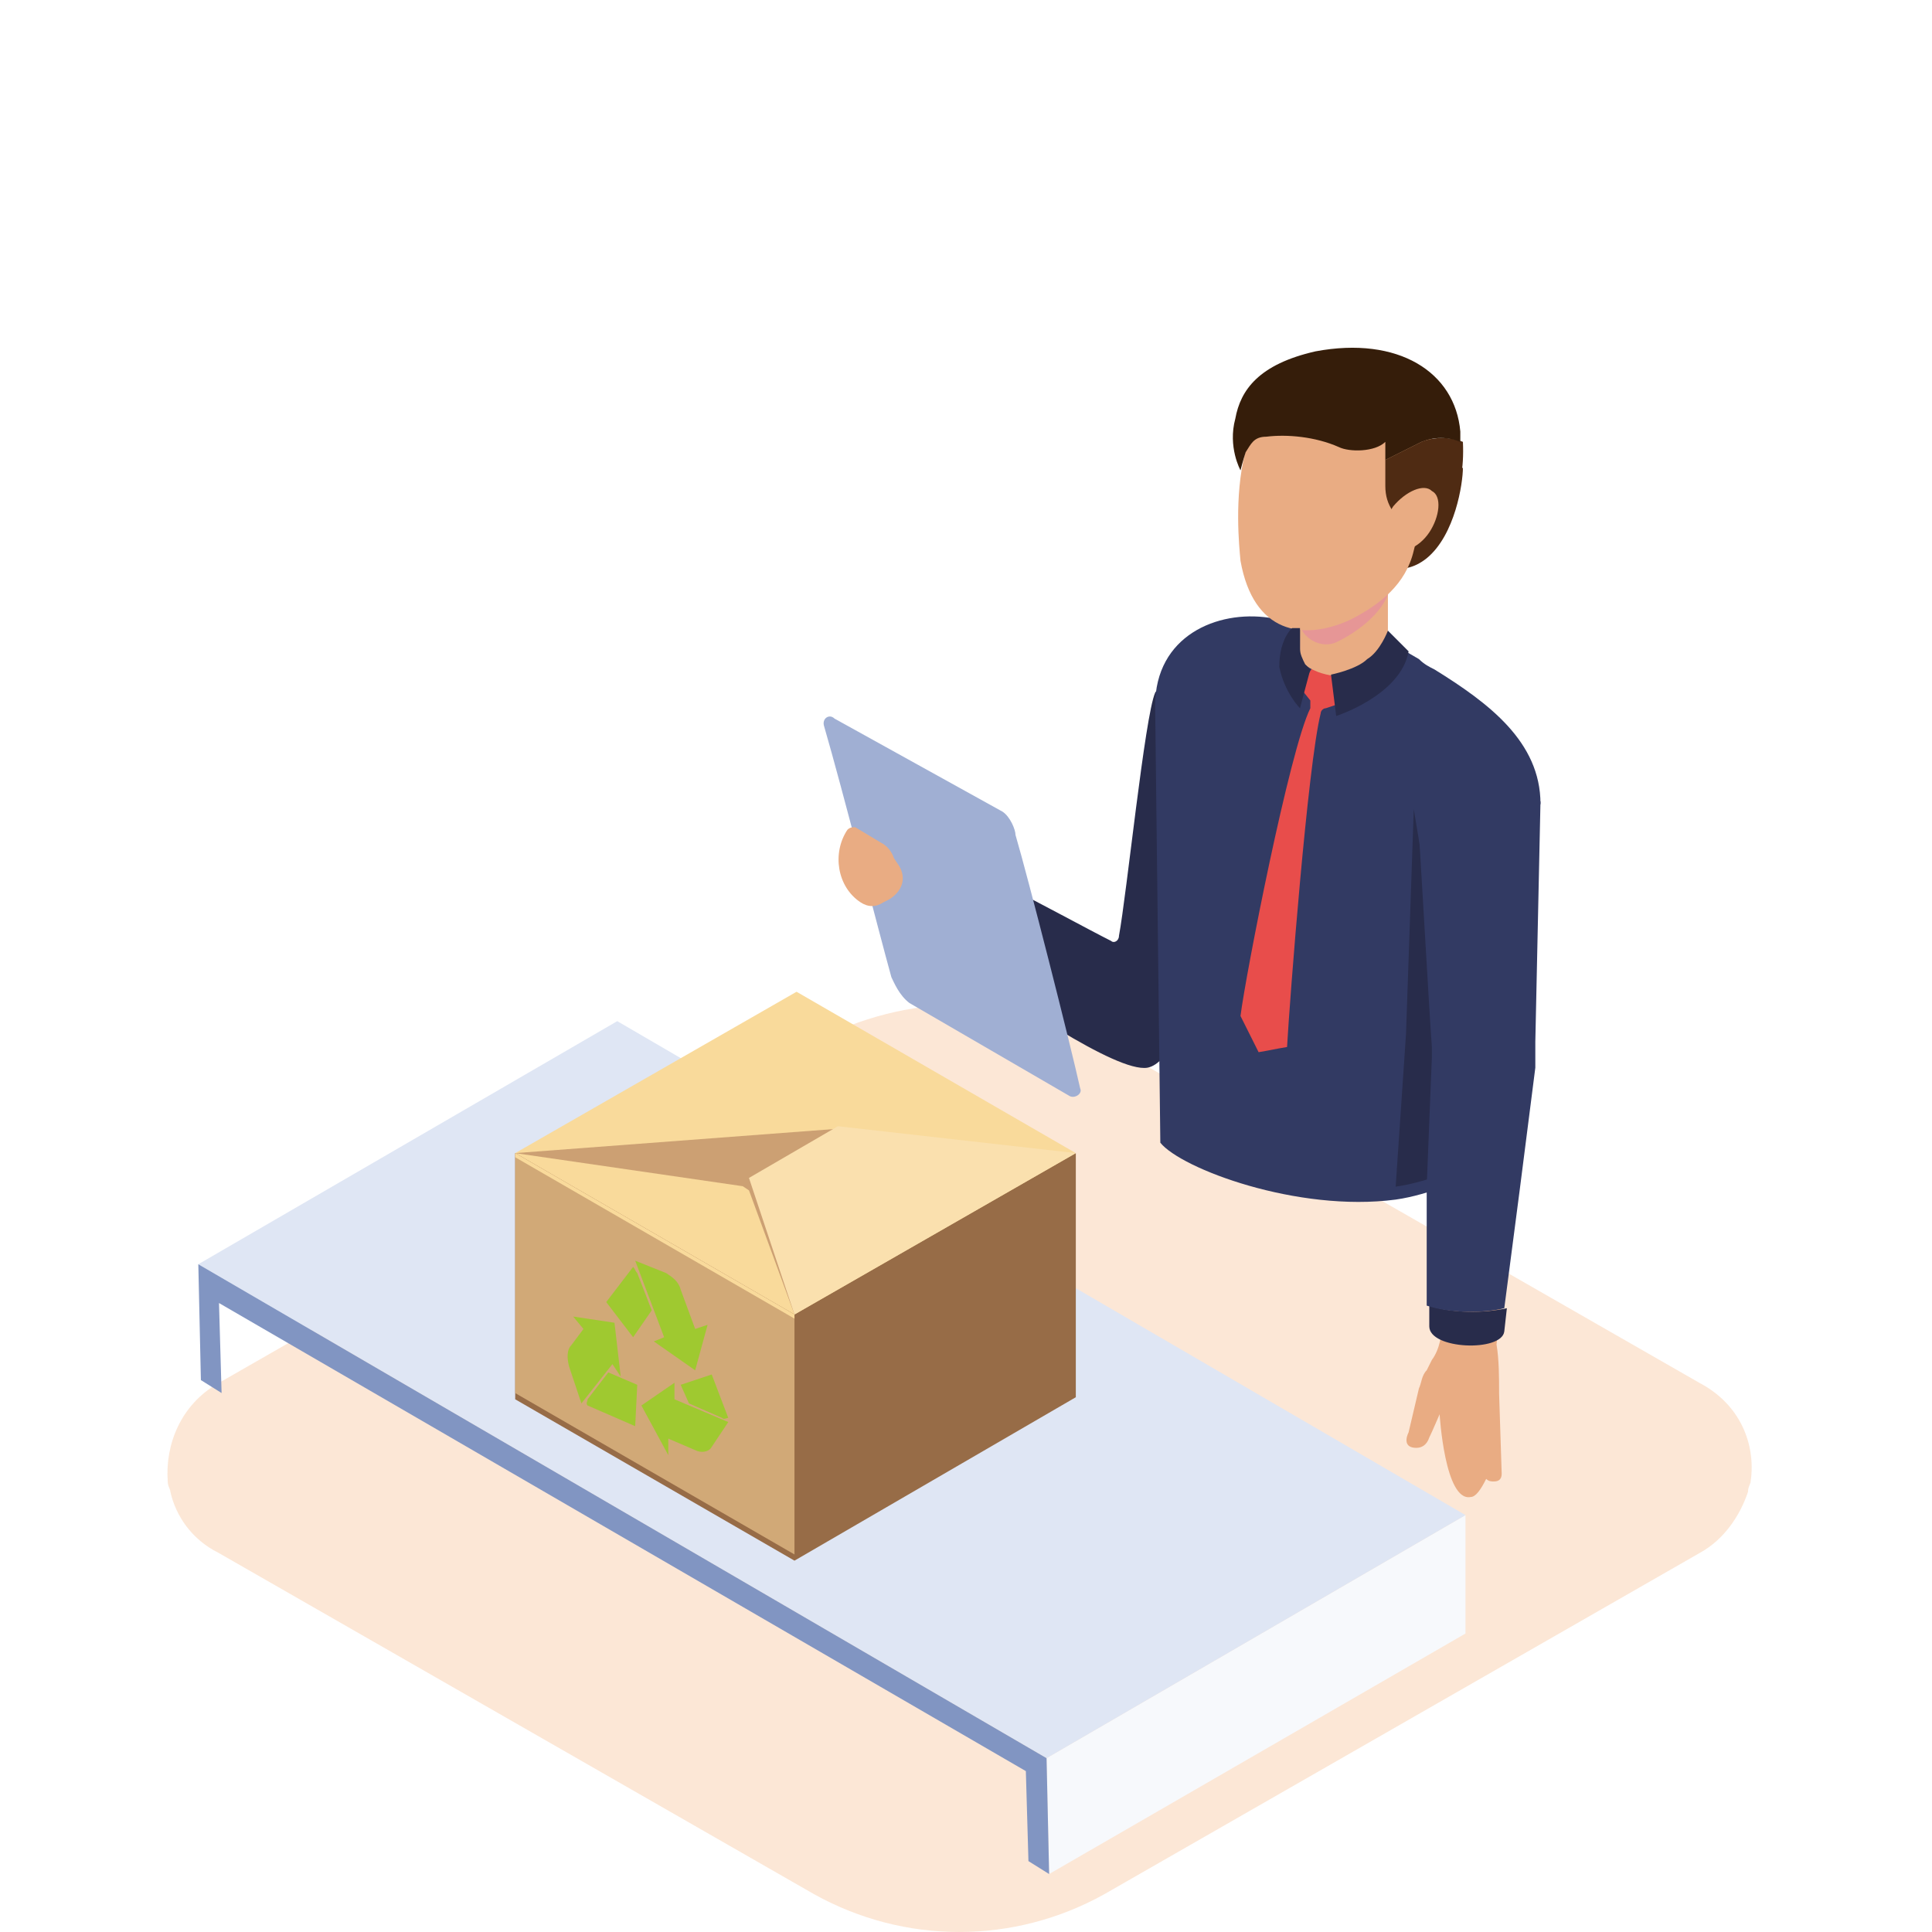<svg width="150" height="150" viewBox="0 0 150 150" fill="none" xmlns="http://www.w3.org/2000/svg">
<path opacity="0.2" d="M63.215 80.878L16.947 107.396C14.055 109.041 12.816 112.124 13.022 115.002C13.022 115.413 13.229 115.619 13.229 115.824C13.642 117.675 14.881 119.525 16.947 120.552L63.215 147.071C70.238 150.976 78.707 150.976 85.73 147.071L131.998 120.552C133.857 119.525 135.097 117.675 135.716 115.824C135.716 115.413 135.923 115.208 135.923 115.002C136.336 112.124 135.097 109.041 131.998 107.396L85.73 80.878C82.218 78.822 78.294 78 74.576 78C70.651 78 66.727 79.028 63.215 80.878Z" fill="#F38733"/>
<path d="M75.23 67.435C75.23 67.435 74.226 67.837 73.021 70.046C72.017 71.652 72.218 73.258 72.218 73.258H74.427L76.234 68.841L75.23 67.435Z" fill="#A0A6C1"/>
<path d="M70.21 63.822L71.014 71.251C73.624 73.058 88.883 84.101 92.497 81.691C94.304 80.487 98.119 58.802 98.119 58.802C98.32 58.2 97.918 57.397 97.316 57.397L92.296 56.192C91.694 55.991 91.694 53.582 91.493 54.385C90.891 56.995 88.08 70.648 87.478 73.66C87.277 74.262 74.226 67.837 74.226 67.837C73.222 67.436 72.62 66.833 72.017 65.829L71.616 65.026C71.415 64.625 71.014 64.223 70.612 64.022L70.21 63.822Z" fill="#E9AC83"/>
<path d="M77.439 68.439C80.25 69.845 84.667 72.254 86.273 73.057C86.474 73.258 86.876 73.057 86.876 72.656C87.478 69.443 88.883 55.589 89.686 53.782C90.088 52.778 96.915 56.392 96.915 56.392C97.316 56.794 97.517 57.396 97.517 57.999C97.517 58.601 97.918 59.404 97.517 59.605C95.911 67.436 92.497 82.293 89.084 82.896C86.675 83.297 78.242 77.475 74.226 74.664C75.632 73.66 77.439 70.447 77.439 68.439Z" fill="#282C4B"/>
<path d="M75.23 67.435C75.23 67.435 76.033 67.837 77.439 68.64C77.439 70.648 75.632 73.66 74.226 74.864C73.021 73.86 72.218 73.258 72.218 73.258C73.423 72.656 76.033 68.841 75.23 67.435Z" fill="#A0A6C1"/>
<path d="M89.686 54.786L90.088 88.719C91.694 90.727 100.729 94.14 108.359 93.136C109.765 92.935 110.969 92.534 112.174 92.132C112.977 91.931 113.78 91.53 114.383 91.128L114.985 71.853L119.603 62.416C119.603 57.597 115.587 54.586 111.371 51.975C110.969 51.775 110.568 51.574 110.166 51.172L103.942 47.558C103.54 47.357 101.332 48.763 100.93 48.562C100.127 48.161 99.324 47.96 98.521 47.96C94.505 47.357 89.686 49.365 89.686 54.786Z" fill="#323A63"/>
<path d="M97.718 81.691L96.312 78.88C96.714 75.668 100.127 58.199 101.734 54.987C101.734 54.786 101.734 54.585 101.734 54.385L100.93 53.381L101.934 51.774C102.737 52.176 103.34 52.176 103.541 52.377L104.143 54.585L102.938 54.987C102.737 54.987 102.537 55.188 102.537 55.388C101.533 59.404 100.127 77.675 99.927 81.289C98.722 81.49 98.923 81.49 97.718 81.691Z" fill="#E84D4B"/>
<path d="M108.359 92.132C109.765 91.931 110.969 91.529 112.174 91.128L113.78 87.112L109.765 62.817L109.162 80.285L108.359 92.132Z" fill="#282C4B"/>
<path d="M109.363 111.206L110.166 107.793C110.367 107.391 110.367 106.789 110.769 106.388L111.17 105.584C111.772 104.781 111.973 103.577 111.973 102.573L111.772 82.896C111.772 82.093 111.772 81.29 111.772 80.687C111.371 77.274 113.579 68.038 113.379 65.227C113.379 64.424 110.769 62.818 111.572 62.818L116.993 62.617C117.796 62.617 118.398 63.219 118.398 63.822L118.599 81.29C118.599 81.892 118.599 82.494 118.599 83.097L116.19 104.38C116.39 105.584 116.39 106.99 116.39 108.195L116.591 114.419C116.591 114.82 116.39 115.021 115.989 115.021C115.788 115.021 115.587 115.021 115.387 114.82C114.985 115.624 114.583 116.226 114.182 116.226C112.174 116.627 111.772 109.801 111.772 109.801C111.772 109.801 111.17 111.206 110.969 111.608C110.769 112.21 110.367 112.411 109.965 112.411C108.961 112.411 109.162 111.608 109.363 111.206Z" fill="#E9AC83"/>
<path d="M116.993 101.569L116.792 103.376C116.591 104.982 110.969 104.781 110.969 102.974V101.368C112.777 101.97 115.186 101.97 116.993 101.569Z" fill="#282C4B"/>
<path d="M111.17 82.093C111.17 81.892 111.17 81.49 111.17 81.29C110.969 78.68 110.166 64.223 109.966 61.613L119.603 62.215L119.202 80.888C119.202 81.49 119.202 82.093 119.202 82.896L117.997 92.333L116.792 101.569C115.186 101.97 112.576 101.97 110.769 101.368V92.132L111.17 82.093Z" fill="#323A63"/>
<path d="M77.84 63.019C78.443 63.42 78.844 64.424 78.844 64.826C79.848 68.239 83.061 80.888 83.864 84.502C84.064 84.904 83.462 85.305 83.061 85.105L70.612 77.876C69.809 77.274 69.407 76.27 69.207 75.869C68.203 72.255 65.392 61.212 63.986 56.393C63.785 55.79 64.388 55.389 64.789 55.79L77.84 63.019Z" fill="#A0AFD3"/>
<path d="M65.793 64.424C65.994 64.223 66.195 64.223 66.396 64.223L68.403 65.428C68.805 65.629 69.207 66.03 69.407 66.632L69.809 67.235C70.411 68.239 70.01 69.243 69.006 69.845L68.604 70.046C68.002 70.447 67.4 70.447 66.797 70.046C64.99 68.841 64.589 66.231 65.793 64.424Z" fill="#E9AC83"/>
<path d="M105.95 39.527C104.143 41.735 103.34 41.534 104.745 42.538C106.753 43.944 108.761 44.948 110.769 43.342C112.977 41.534 113.58 37.519 113.58 36.314C113.379 36.515 107.757 37.318 105.95 39.527Z" fill="#4F2B13"/>
<path d="M100.93 39.527V50.771C100.93 51.373 101.332 51.775 102.336 52.176C103.942 52.779 106.151 52.578 107.155 51.775C107.556 51.373 107.757 51.172 107.757 50.771V39.527H100.93V39.527Z" fill="#E9AC83"/>
<path d="M100.93 40.731V48.361C100.93 49.365 102.537 50.57 103.942 49.767C105.95 48.763 107.958 46.956 107.958 45.149V40.731H100.93Z" fill="#E69696"/>
<path d="M104.544 29.086C108.761 29.488 112.174 32.901 111.572 38.121C111.371 39.527 110.166 40.932 109.765 42.739C109.162 45.349 107.154 46.956 104.745 48.16C101.131 49.767 97.316 49.164 96.312 43.542C96.111 41.334 94.706 28.283 104.544 29.086Z" fill="#E9AC83"/>
<path d="M103.741 55.589L103.34 52.377C103.34 52.377 105.348 51.975 106.151 51.172C107.155 50.57 107.757 48.963 107.757 48.963L109.363 50.57C108.761 53.983 103.741 55.589 103.741 55.589Z" fill="#282C4B"/>
<path d="M100.93 54.987L101.733 51.975L101.332 51.574C101.131 51.172 100.93 50.77 100.93 50.369V48.763C100.93 48.763 100.529 48.763 100.328 48.763L100.127 48.963C99.525 49.767 99.324 50.77 99.324 51.774C99.725 53.782 100.93 54.987 100.93 54.987Z" fill="#282C4B"/>
<path d="M113.58 34.306C113.78 38.523 112.174 40.33 110.969 41.133C111.17 40.731 111.17 40.129 110.769 38.724C110.769 38.121 109.765 38.322 109.363 39.125C109.162 39.326 108.761 39.527 108.158 39.728C107.757 39.125 107.556 38.523 107.556 37.72V35.712L110.367 34.306C111.371 33.905 112.576 33.905 113.58 34.306Z" fill="#4F2B13"/>
<path d="M102.135 27.279C108.56 26.074 112.977 28.885 113.379 33.503C113.379 33.704 113.379 34.106 113.379 34.306C112.375 33.905 111.371 33.905 110.367 34.306L107.556 35.712V34.306C106.753 35.109 104.745 35.109 103.942 34.708C102.135 33.905 99.926 33.704 98.32 33.905C97.316 33.905 97.115 34.507 96.714 35.109C96.513 35.712 96.312 36.515 96.312 36.515C96.312 36.515 95.308 34.708 95.911 32.499C96.312 30.291 97.718 28.283 102.135 27.279Z" fill="#351D0A"/>
<path d="M108.159 39.326C107.355 40.531 107.155 42.137 107.958 42.539C108.761 43.141 110.166 42.539 110.97 41.334C111.773 40.129 111.973 38.523 111.17 38.121C110.568 37.519 109.163 38.121 108.159 39.326Z" fill="#E9AC83"/>
<path d="M113.78 117.632V126.827L81.454 145.5L81.254 136.505L113.78 117.632Z" fill="#F7F9FC"/>
<path d="M15.397 98.156L47.924 79.282L113.78 117.632L81.254 136.505L15.397 98.156Z" fill="#DFE6F4"/>
<path d="M81.254 136.505L81.454 145.5L79.848 144.496L79.647 137.509L17.003 101.167L17.204 108.154L15.598 107.15L15.397 98.155L81.254 136.505Z" fill="#8195C2"/>
<path d="M61.683 121.169L83.526 108.48V89.528H40V108.641L61.683 121.169Z" fill="#976C47"/>
<path d="M61.683 102.056L83.526 89.528L61.844 77L40 89.528L61.683 102.056Z" fill="#F9DA9B"/>
<path d="M40 89.528L57.668 92.098L58.15 92.419L61.683 102.056L65.538 87.6L40 89.528Z" fill="#CCA073"/>
<path d="M58.149 91.455L65.056 87.44L83.526 89.528L61.683 102.056L58.149 91.455Z" fill="#FAE0AE"/>
<path d="M61.683 120.687V102.056L40 89.528V108.159L61.683 120.687Z" fill="#D1A977"/>
<path d="M61.683 102.377V102.056L40 89.528V89.849L61.683 102.377Z" fill="#F9DA9B"/>
<path d="M45.622 108.641C45.622 108.801 45.461 108.962 45.622 109.123L49.316 110.729L49.476 107.516L47.228 106.553L45.622 108.641Z" fill="#9FC930"/>
<path d="M53.492 108.962L56.061 110.087C56.222 110.247 56.383 110.087 56.543 110.087L55.258 106.714L52.849 107.517L53.492 108.962Z" fill="#9FC930"/>
<path d="M50.761 104.144L53.973 106.392L54.937 102.859L53.973 103.18L52.849 100.129C52.688 99.486 52.207 99.165 51.725 98.844L49.316 97.88L51.564 103.823L50.761 104.144Z" fill="#9FC930"/>
<path d="M50.6 101.735L49.476 98.844C49.316 98.683 49.316 98.522 49.155 98.362L47.067 101.092L49.155 103.823L50.6 101.735Z" fill="#9FC930"/>
<path d="M48.191 106.874L47.709 102.698L44.497 102.216L45.3 103.18L44.337 104.465C44.015 104.786 44.015 105.429 44.176 106.071L45.14 108.962L47.549 105.91L48.191 106.874Z" fill="#9FC930"/>
<path d="M52.367 108.641V107.356L49.797 109.123L51.886 112.977V111.693L54.134 112.656C54.616 112.817 55.098 112.656 55.258 112.335L56.543 110.408L52.367 108.641Z" fill="#9FC930"/>
</svg>
